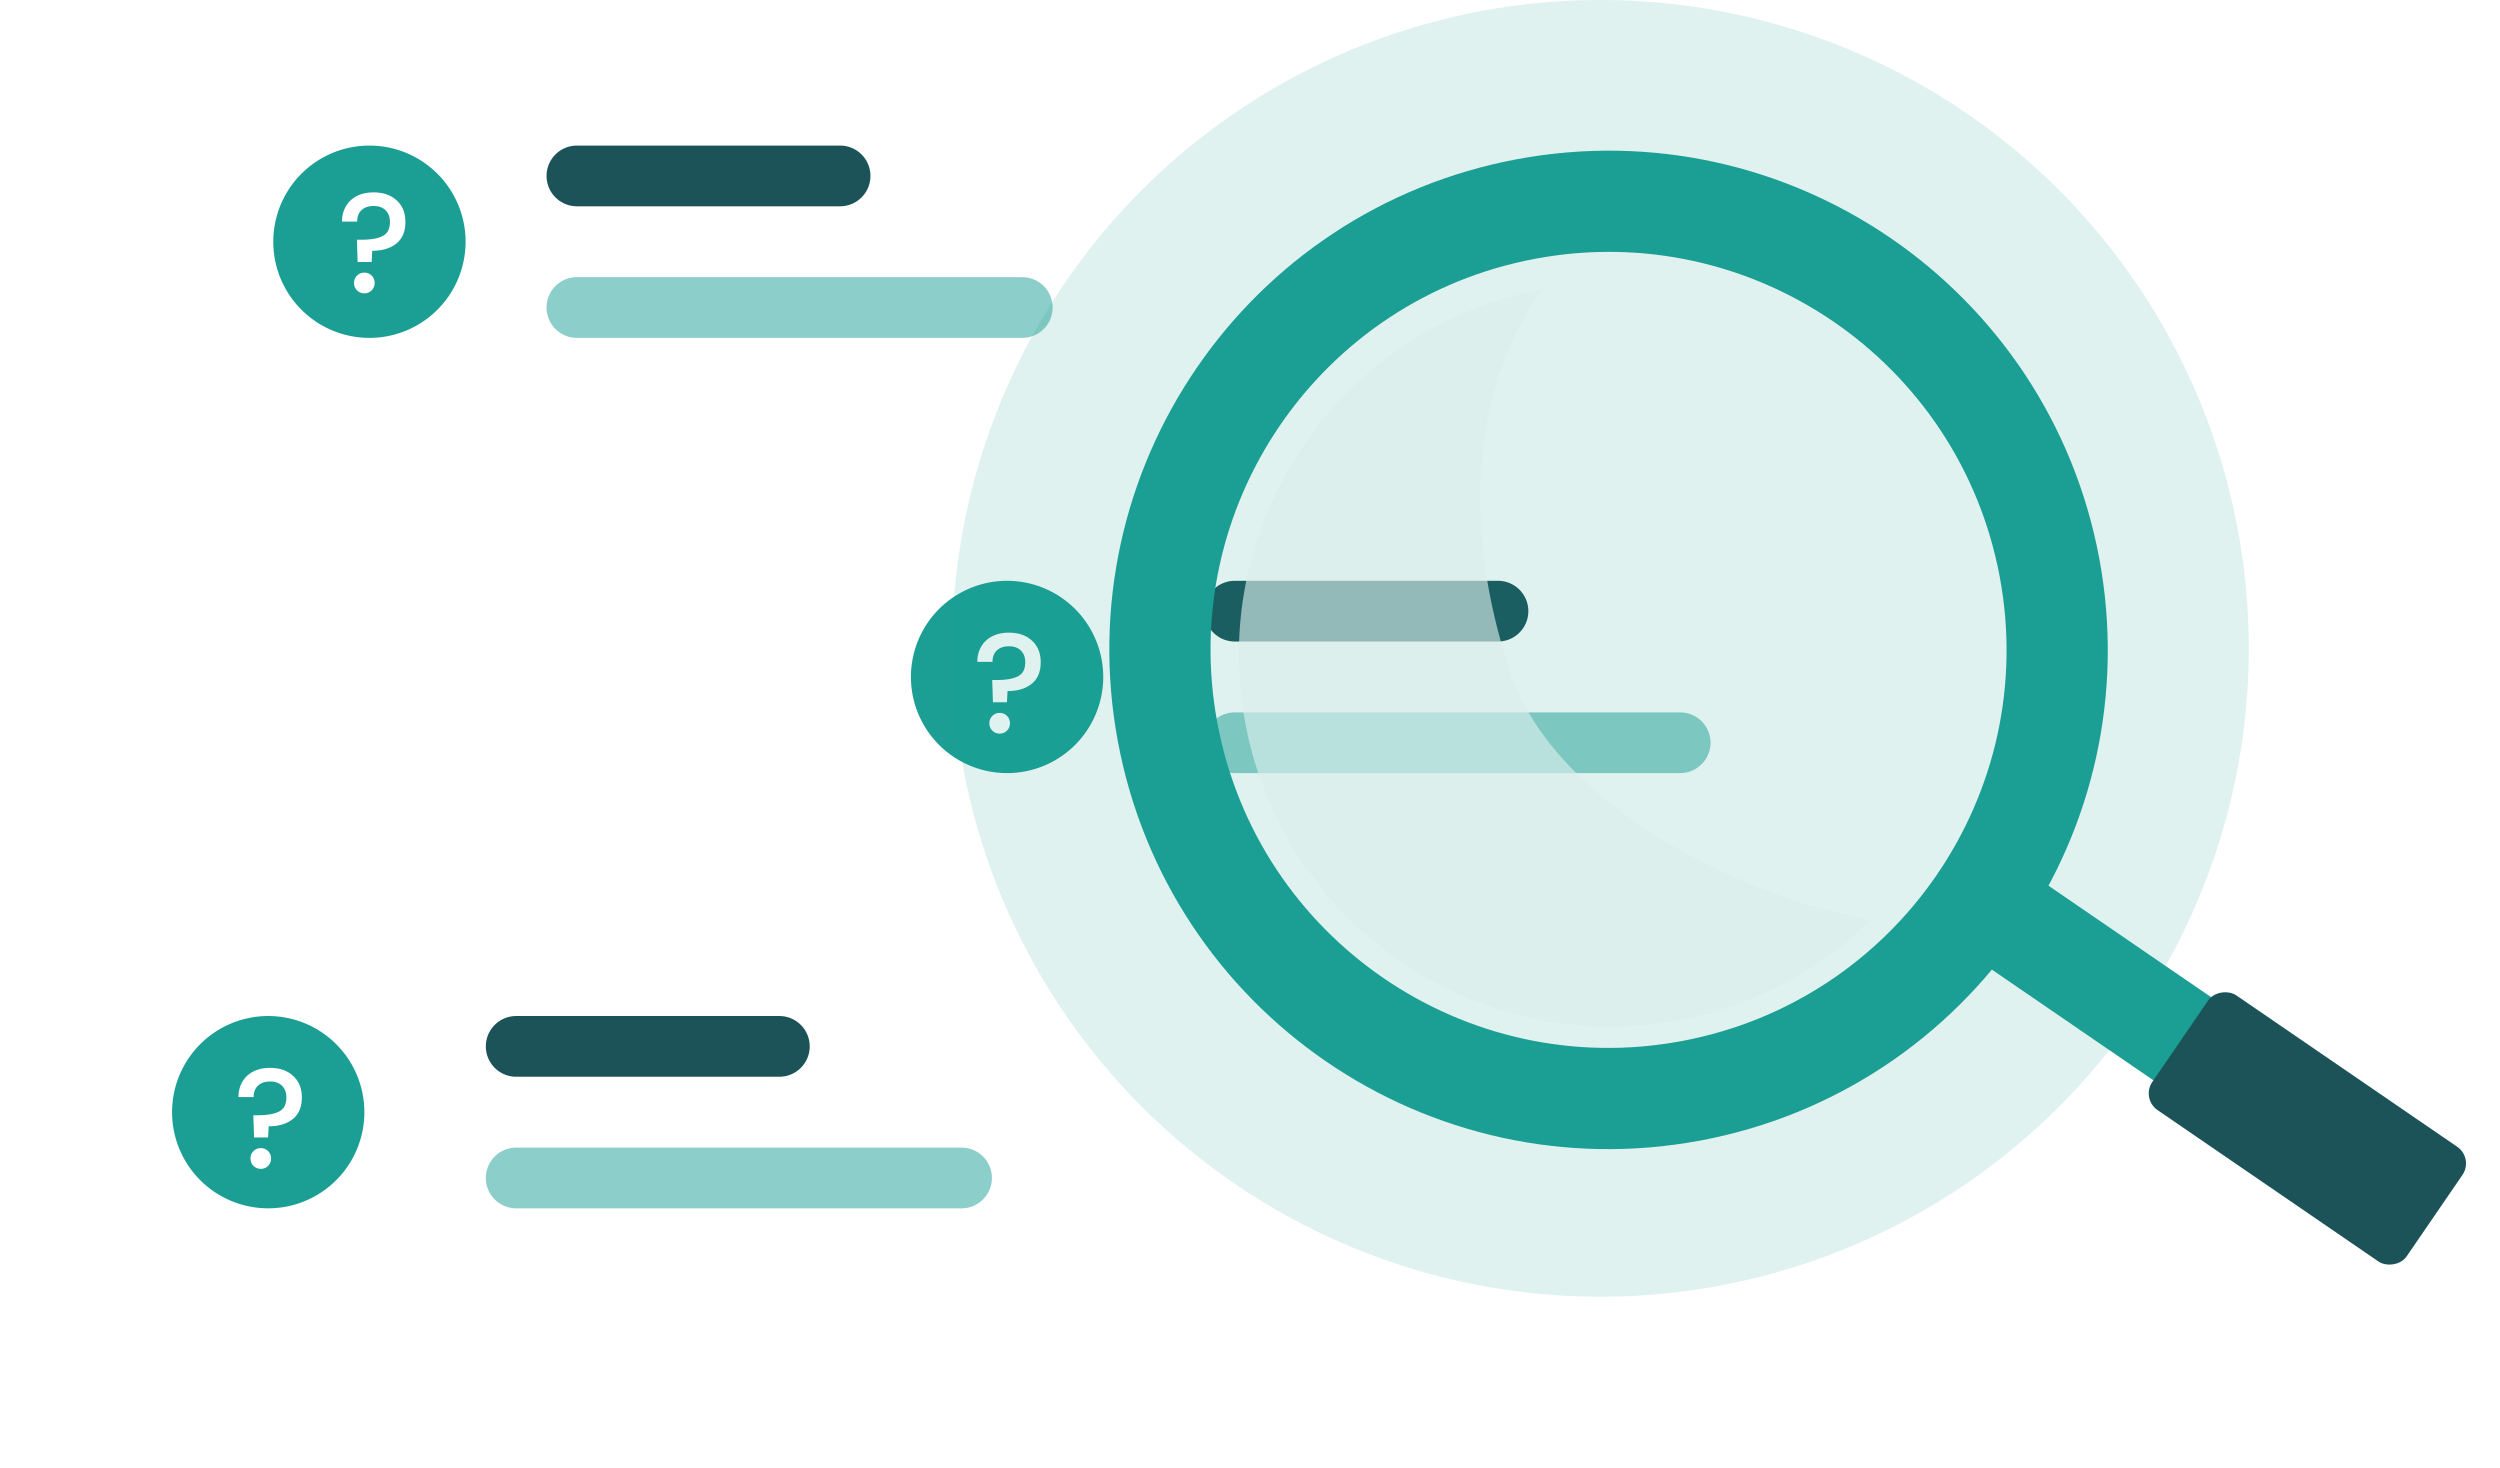 <svg width="247" height="145" fill="none" xmlns="http://www.w3.org/2000/svg"><g filter="url(#filter0_d_7969_17850)"><path d="M74 49.383h135a5.002 5.002 0 015 5v25a5.002 5.002 0 01-5 5H74a5 5 0 01-5-5v-25a5 5 0 015-5z" fill="#fff"/></g><path d="M148 57.383h-26a3 3 0 100 6h26a3 3 0 100-6z" fill="#1C5359"/><path opacity=".5" d="M166 70.383h-44a3 3 0 100 6h44a3 3 0 100-6z" fill="#1B9F94"/><path d="M99.5 76.383a9.5 9.5 0 009.5-9.5 9.5 9.5 0 00-9.5-9.5 9.5 9.5 0 000 19z" fill="#1B9F94"/><path d="M99.67 62.507c.953 0 1.714.262 2.283.785.579.523.869 1.237.869 2.143 0 .943-.299 1.653-.897 2.13-.597.475-1.391.713-2.381.713l-.056 1.107h-1.387l-.07-2.2h.462c.906 0 1.597-.12 2.074-.363.485-.243.728-.705.728-1.387 0-.495-.145-.883-.434-1.163-.28-.28-.673-.42-1.177-.42s-.901.135-1.19.406c-.29.271-.435.65-.435 1.135H96.56c0-.56.126-1.06.379-1.499.252-.439.611-.78 1.078-1.023.476-.242 1.027-.364 1.653-.364zm-.896 9.974a.99.99 0 01-.729-.294.989.989 0 01-.294-.729c0-.29.098-.532.294-.728a.99.99 0 01.729-.294c.28 0 .518.098.714.294a.99.99 0 01.294.728.99.99 0 01-.294.729.973.973 0 01-.714.294z" fill="#fff"/><g filter="url(#filter1_d_7969_17850)"><path d="M11 92.383h135a5.002 5.002 0 015 5v25a5 5 0 01-5 5H11a5 5 0 01-5-5v-25a5 5 0 015-5z" fill="#fff"/></g><path d="M77 100.383H51a3 3 0 100 6h26a3 3 0 100-6z" fill="#1C5359"/><path opacity=".5" d="M95 113.383H51a3 3 0 100 6h44a3 3 0 100-6z" fill="#1B9F94"/><path d="M26.5 119.383a9.5 9.5 0 009.5-9.5 9.5 9.5 0 00-9.5-9.5 9.5 9.5 0 00-9.5 9.5 9.5 9.5 0 009.5 9.5z" fill="#1B9F94"/><path d="M26.67 105.507c.953 0 1.714.262 2.283.785.58.523.869 1.237.869 2.143 0 .943-.299 1.653-.897 2.129-.597.476-1.391.714-2.381.714l-.056 1.107h-1.387l-.07-2.199h.462c.906 0 1.597-.122 2.074-.364.485-.243.728-.705.728-1.387 0-.495-.145-.883-.434-1.163-.28-.28-.673-.42-1.177-.42s-.901.135-1.19.406c-.29.271-.435.649-.435 1.135H23.56c0-.56.126-1.06.379-1.499.252-.439.611-.78 1.078-1.023.476-.242 1.027-.364 1.653-.364zm-.896 9.974a.99.99 0 01-.729-.294.99.99 0 01-.294-.729.99.99 0 01.294-.728.99.99 0 01.729-.294c.28 0 .518.098.714.294a.989.989 0 01.294.728.99.99 0 01-.294.729.973.973 0 01-.714.294z" fill="#fff"/><g filter="url(#filter2_d_7969_17850)"><path d="M146 6.383H11a5 5 0 00-5 5v25a5 5 0 005 5h135a5 5 0 005-5v-25a5 5 0 00-5-5z" fill="#fff"/></g><path d="M83 14.383H57a3 3 0 000 6h26a3 3 0 100-6z" fill="#1C5359"/><path opacity=".5" d="M101 27.383H57a3 3 0 000 6h44a3 3 0 100-6z" fill="#1B9F94"/><path d="M36.5 33.383a9.5 9.5 0 100-19 9.5 9.5 0 000 19z" fill="#1B9F94"/><path d="M36.901 19.007c.953 0 1.714.262 2.284.785.579.523.868 1.237.868 2.143 0 .943-.299 1.653-.896 2.13-.598.475-1.392.713-2.382.713l-.056 1.107h-1.386l-.07-2.2h.462c.905 0 1.597-.12 2.073-.363.485-.243.728-.705.728-1.387 0-.495-.145-.883-.434-1.163-.28-.28-.672-.42-1.177-.42-.504 0-.9.135-1.19.406-.29.271-.435.65-.435 1.135h-1.498c0-.56.126-1.06.378-1.499.252-.439.611-.78 1.078-1.023.477-.242 1.028-.364 1.653-.364zm-.896 9.974a.99.99 0 01-.729-.294.99.99 0 01-.294-.729.99.99 0 01.294-.728.99.99 0 01.729-.294c.28 0 .518.098.714.294a.989.989 0 01.294.728.99.99 0 01-.294.729.973.973 0 01-.714.294z" fill="#fff"/><circle opacity=".14" cx="158.122" cy="64.059" r="64.059" fill="#1B9F94"/><path d="M196.852 89.773l22.324 15.299m-52.116 2.702c24.059-4.493 39.921-27.64 35.429-51.7-4.493-24.059-27.639-39.921-51.699-35.428-24.06 4.492-39.922 27.639-35.429 51.699 4.492 24.06 27.639 39.922 51.699 35.429z" stroke="#1B9F94" stroke-width="10"/><rect x="211.516" y="108.547" width="13.749" height="30.47" rx="2" transform="rotate(-55.577 211.516 108.547)" fill="#1C5359"/><path opacity=".63" d="M149.254 66.532c4.037 12.05 20.954 21.65 35.594 24.381a36.552 36.552 0 01-18.972 9.875c-19.938 3.723-39.119-9.422-42.842-29.36-2.602-13.937 3.038-27.505 13.479-35.68a36.564 36.564 0 0115.881-7.162c-6.253 8.639-8.471 22.031-3.14 37.946z" fill="#DBEEED"/><defs><filter id="filter0_d_7969_17850" x="63" y="46.383" width="157" height="47" filterUnits="userSpaceOnUse" color-interpolation-filters="sRGB"><feFlood flood-opacity="0" result="BackgroundImageFix"/><feColorMatrix in="SourceAlpha" values="0 0 0 0 0 0 0 0 0 0 0 0 0 0 0 0 0 0 127 0" result="hardAlpha"/><feOffset dy="3"/><feGaussianBlur stdDeviation="3"/><feColorMatrix values="0 0 0 0 0 0 0 0 0 0 0 0 0 0 0 0 0 0 0.161 0"/><feBlend in2="BackgroundImageFix" result="effect1_dropShadow_7969_17850"/><feBlend in="SourceGraphic" in2="effect1_dropShadow_7969_17850" result="shape"/></filter><filter id="filter1_d_7969_17850" x="0" y="89.383" width="157" height="47" filterUnits="userSpaceOnUse" color-interpolation-filters="sRGB"><feFlood flood-opacity="0" result="BackgroundImageFix"/><feColorMatrix in="SourceAlpha" values="0 0 0 0 0 0 0 0 0 0 0 0 0 0 0 0 0 0 127 0" result="hardAlpha"/><feOffset dy="3"/><feGaussianBlur stdDeviation="3"/><feColorMatrix values="0 0 0 0 0 0 0 0 0 0 0 0 0 0 0 0 0 0 0.161 0"/><feBlend in2="BackgroundImageFix" result="effect1_dropShadow_7969_17850"/><feBlend in="SourceGraphic" in2="effect1_dropShadow_7969_17850" result="shape"/></filter><filter id="filter2_d_7969_17850" x="0" y="3.383" width="157" height="47" filterUnits="userSpaceOnUse" color-interpolation-filters="sRGB"><feFlood flood-opacity="0" result="BackgroundImageFix"/><feColorMatrix in="SourceAlpha" values="0 0 0 0 0 0 0 0 0 0 0 0 0 0 0 0 0 0 127 0" result="hardAlpha"/><feOffset dy="3"/><feGaussianBlur stdDeviation="3"/><feColorMatrix values="0 0 0 0 0 0 0 0 0 0 0 0 0 0 0 0 0 0 0.161 0"/><feBlend in2="BackgroundImageFix" result="effect1_dropShadow_7969_17850"/><feBlend in="SourceGraphic" in2="effect1_dropShadow_7969_17850" result="shape"/></filter></defs></svg>